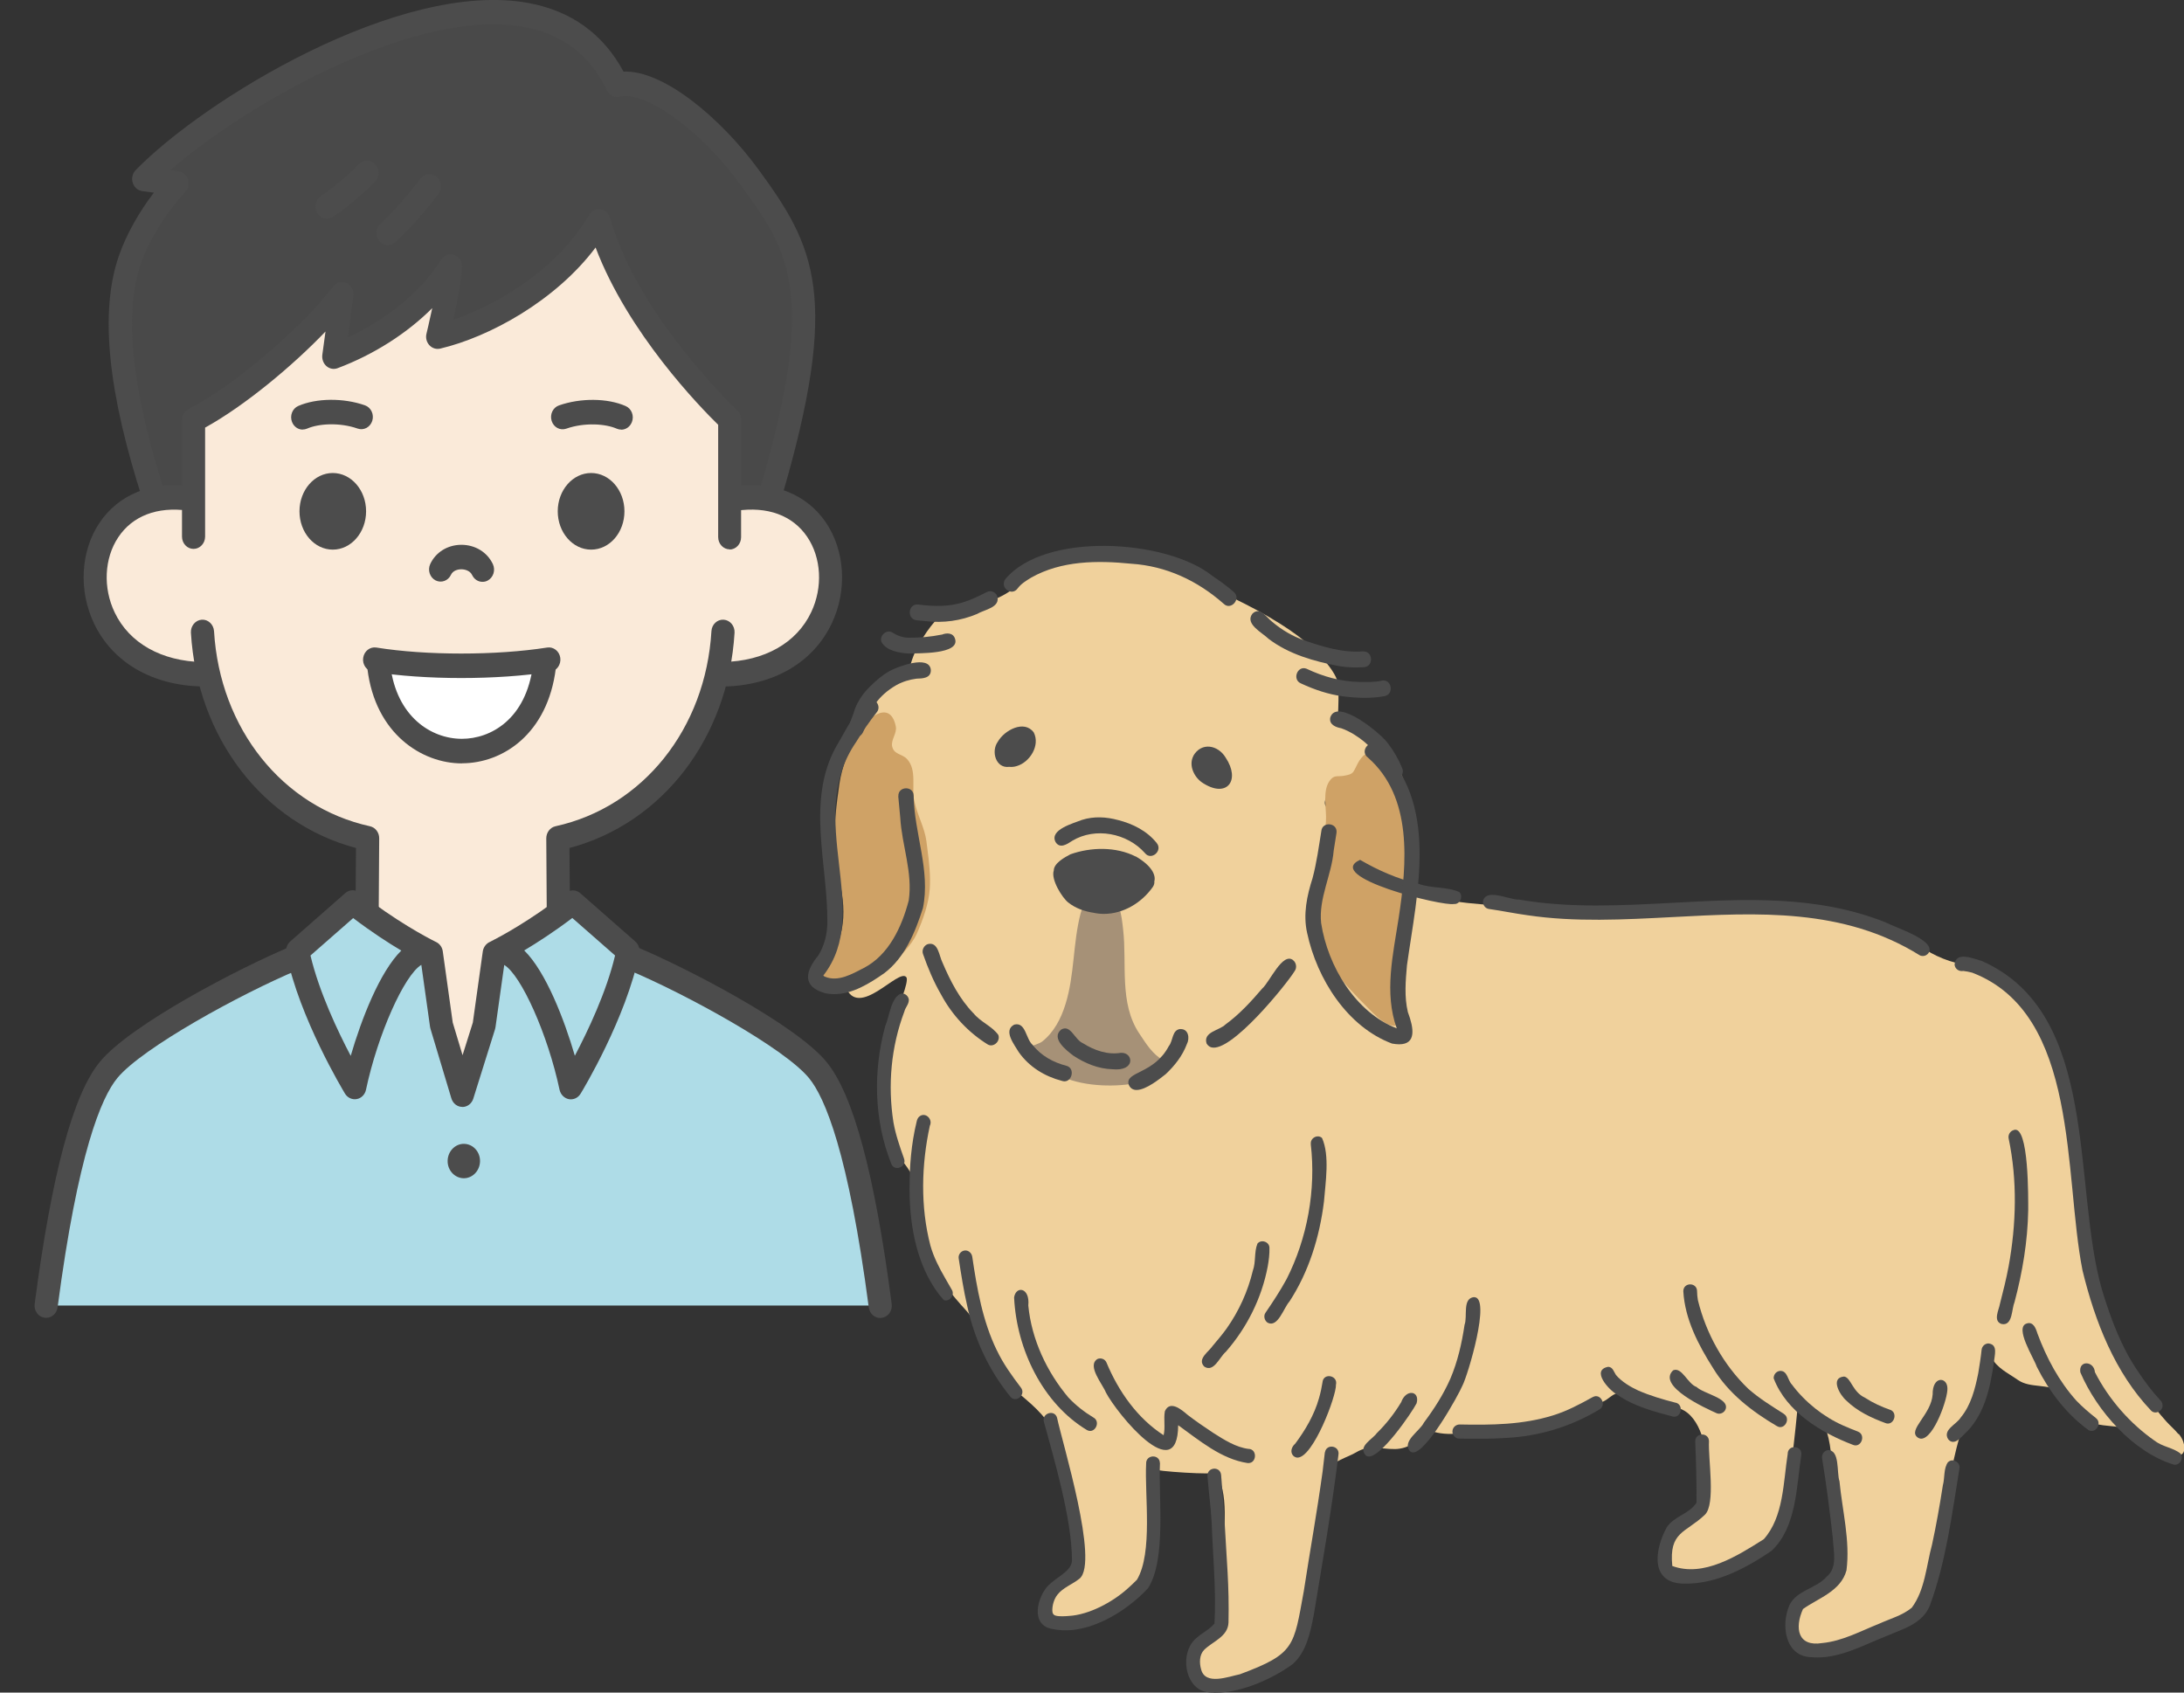 <?xml version="1.0" encoding="UTF-8"?><svg id="_レイヤー_23" xmlns="http://www.w3.org/2000/svg" width="240" height="186" viewBox="0 0 240 186"><rect x="0" y="0" width="240" height="186" fill="#333333" stroke="none"/><defs><style>.cls-1{fill:#faead9;}.cls-2{fill:#494949;}.cls-3{fill:#fff;}.cls-4{fill:#4c4c4c;}.cls-5{fill:#a69177;}.cls-6{fill:#cfa266;}.cls-7{fill:#f0d19c;}.cls-8{fill:#aedce7;}</style></defs><path class="cls-8" d="M96.73,143.47H5.09c1.67-12.64,3.91-22.24,6.86-25.82,3.07-3.72,15.07-10.08,20.78-12.47l-.02-.59,6.06-5.32c4.64,3.66,8.64,5.57,8.64,5.57l1.11,7.92,2.29,7.62,2.39-7.62,1.11-7.92s4-1.91,8.64-5.57l6.06,5.32.02.59c5.71,2.39,17.75,8.75,20.83,12.47,2.96,3.57,5.19,13.17,6.86,25.82Z"/><path class="cls-2" d="M84.56,54.97c6.55-22.15,3.68-27.54-2.15-35.5-4.53-6.19-11.11-11-14.48-10.05-9.07-19.23-43.05,1.12-52.03,10.33,0,0,1.77.22,3.66.51-2.11,2.26-4.16,5.42-5.2,8.43-2.19,6.33-.71,15.78,2.73,26.36,2.26-.45,4.3-.22,4.3-.22v-8.58c5.58-2.84,13.43-9.88,16.3-13.84-.48,3.89-.91,6.88-.91,6.88,4.78-1.79,10-5.31,12.86-9.91-.16,2.54-1.43,7.72-1.43,7.72,5.27-1.24,13.59-5.58,17.74-12.7,3.21,11.37,14.35,21.78,14.35,21.78v8.71c2.22-.43,4.26.09,4.26.09Z"/><path class="cls-1" d="M61.42,100.51c-3.91,2.85-7,4.33-7,4.33l-1.11,7.92-2.39,7.63-2.29-7.63-1.11-7.92s-3.21-1.53-7.22-4.49l.17-8.14c-5.47-1.15-14.84-6.56-17.46-18.03-16.27.02-16.48-21.08-1.46-19.33l-.14-8.61c5.58-2.84,13.43-9.88,16.3-13.84-.48,3.89-.91,6.88-.91,6.88,4.78-1.79,10-5.31,12.86-9.91-.16,2.54-1.43,7.72-1.43,7.72,5.27-1.24,13.59-5.58,17.74-12.7,3.21,11.37,14.35,21.78,14.35,21.78l.07,8.68c15.02-1.75,14.8,19.35-1.46,19.33-1.07,5.81-6.26,15.59-17.54,18.03l.05,8.31Z"/><path class="cls-3" d="M41.67,72.67c4.42.6,13.23.6,17.98.07-.56,13.39-17.41,12.8-17.98-.07Z"/><path class="cls-4" d="M79.46,75.44c-.69,0-1.26-.59-1.27-1.32-.01-.74.54-1.36,1.25-1.37,4.57-.09,8.11-2.09,9.71-5.49,1.29-2.73,1.11-5.97-.45-8.27-1.6-2.36-4.37-3.37-7.8-2.86-.69.1-1.34-.41-1.44-1.14s.38-1.42,1.08-1.52c4.35-.66,8.07.78,10.22,3.95,2.1,3.1,2.36,7.44.66,11.05-2.04,4.33-6.39,6.87-11.94,6.98,0,0-.02,0-.02,0Z"/><path class="cls-4" d="M22.26,75.44s-.02,0-.02,0c-5.52-.11-9.86-2.64-11.91-6.93-1.71-3.59-1.48-7.91.58-11.02,2.1-3.16,5.76-4.64,10.05-4.06.7.09,1.19.77,1.1,1.51-.09.74-.73,1.26-1.42,1.17-3.37-.46-6.09.59-7.65,2.94-1.53,2.3-1.69,5.54-.39,8.25,1.61,3.38,5.15,5.37,9.7,5.46.7.01,1.26.63,1.25,1.37-.01.74-.58,1.32-1.27,1.32Z"/><path class="cls-4" d="M40.23,56.19c0,2.32-1.64,4.21-3.66,4.21s-3.66-1.88-3.66-4.21,1.64-4.21,3.66-4.21,3.66,1.88,3.66,4.21Z"/><path class="cls-4" d="M61.29,56.19c0,2.32,1.64,4.21,3.67,4.21s3.66-1.88,3.66-4.21-1.64-4.21-3.66-4.21-3.67,1.88-3.67,4.21Z"/><path class="cls-4" d="M53.02,63.94c-.47,0-.91-.27-1.14-.75-.22-.47-.78-.63-1.19-.63h0c-.41,0-.93.16-1.13.6-.31.67-1.07.94-1.7.62-.63-.33-.89-1.13-.58-1.8.6-1.29,1.9-2.1,3.4-2.11h.02c1.52,0,2.84.81,3.46,2.12.31.67.06,1.47-.57,1.81-.18.1-.38.14-.57.14Z"/><path class="cls-4" d="M33.26,47.21c-.5,0-.97-.32-1.17-.84-.27-.69.04-1.48.69-1.76,2-.87,4.95-.9,7.32-.07.67.23,1.03,1,.81,1.7-.22.71-.94,1.09-1.6.86-2.02-.71-4.33-.54-5.56,0-.16.07-.32.1-.48.1Z"/><path class="cls-4" d="M68.26,47.21c-.16,0-.32-.03-.48-.1-1.23-.54-3.54-.71-5.56,0-.67.23-1.38-.15-1.6-.86-.22-.71.14-1.47.81-1.7,2.37-.83,5.32-.81,7.32.07.65.28.96,1.07.69,1.76-.2.52-.67.84-1.17.84Z"/><path class="cls-4" d="M40.33,101.1s0,0,0,0c-.7,0-1.26-.61-1.26-1.36l.05-6.55c-10.21-2.72-17.45-12.1-18.14-23.66-.04-.74.49-1.38,1.19-1.43.7-.05,1.3.52,1.35,1.26.64,10.72,7.53,19.33,17.14,21.44.59.13,1.02.69,1.01,1.33l-.05,7.63c0,.74-.57,1.34-1.27,1.34Z"/><path class="cls-4" d="M61.35,101.1c-.7,0-1.26-.6-1.27-1.34l-.05-7.63c0-.64.42-1.2,1.01-1.33,9.62-2.11,16.5-10.72,17.14-21.44.04-.74.64-1.31,1.35-1.26.7.05,1.23.69,1.19,1.43-.69,11.56-7.92,20.94-18.14,23.66l.05,6.55c0,.74-.56,1.35-1.26,1.36,0,0,0,0,0,0Z"/><path class="cls-4" d="M16.98,56.14c-.53,0-1.02-.35-1.2-.91-3.95-12.13-4.84-20.99-2.72-27.1.79-2.29,2.17-4.77,3.85-6.96-.75-.1-1.26-.17-1.27-.17-.49-.06-.9-.41-1.05-.91-.16-.49-.03-1.04.32-1.4C22.49,10.93,43.98-2.23,58.02.32c4.74.86,8.26,3.4,10.5,7.55,4.37-.2,10.7,5.12,14.78,10.69,6.22,8.49,9.15,13.96,2.51,36.41-.21.71-.92,1.1-1.59.88-.67-.22-1.04-.98-.83-1.69,6.56-22.15,3.3-26.59-2.09-33.95-4.75-6.49-10.74-10.25-13.15-9.58-.58.16-1.19-.13-1.46-.7-1.82-3.85-4.87-6.19-9.09-6.96-11.92-2.17-30.42,8.38-38.87,15.72.29.04.59.09.9.13.48.07.87.42,1.03.9s.04,1.02-.3,1.38c-2.12,2.28-4.01,5.33-4.91,7.95-1.88,5.43-.96,13.93,2.74,25.29.23.7-.12,1.47-.78,1.71-.14.05-.28.07-.41.07Z"/><path class="cls-4" d="M80.19,60.37c-.7,0-1.27-.6-1.27-1.35v-12.34c-1.96-1.92-9.9-10.05-13.47-19.48-4.44,5.9-11.7,9.84-17.08,11.11-.43.1-.88-.04-1.19-.38-.31-.34-.43-.82-.31-1.28,0-.02.31-1.26.63-2.79-2.77,2.77-6.43,5.11-10.4,6.6-.42.16-.89.07-1.23-.23s-.51-.77-.45-1.24c0-.02.14-1,.35-2.56-3.59,3.76-8.92,8.19-13.23,10.56v11.98c0,.74-.57,1.35-1.27,1.35s-1.27-.6-1.27-1.35v-12.81c0-.52.28-.99.72-1.21,5.34-2.72,13.04-9.58,15.85-13.44.35-.48.96-.65,1.49-.42.53.23.85.81.77,1.42-.22,1.78-.43,3.37-.59,4.58,3.65-1.73,7.81-4.65,10.22-8.53.32-.51.92-.73,1.46-.53.55.2.9.76.86,1.37-.1,1.55-.57,3.96-.96,5.73,5.24-1.77,11.6-5.81,14.92-11.51.26-.45.75-.7,1.25-.63.5.07.91.44,1.05.95,3.06,10.86,13.87,21.05,13.97,21.15.27.26.43.62.43,1.01v12.94c0,.74-.57,1.35-1.27,1.35Z"/><path class="cls-4" d="M5.07,144.82c-.06,0-.12,0-.18-.01-.69-.1-1.18-.78-1.08-1.52,1.89-14.35,4.23-23.05,7.17-26.61,3.42-4.14,15.43-10.35,20.81-12.6.65-.27,1.39.07,1.65.76.26.69-.06,1.47-.71,1.75-6.26,2.62-17.09,8.55-19.83,11.87-1.77,2.14-4.34,8.24-6.57,25.2-.09.67-.63,1.16-1.26,1.16Z"/><path class="cls-4" d="M96.73,144.84c-.62,0-1.17-.49-1.26-1.16-2.23-16.96-4.81-23.08-6.58-25.22-2.74-3.32-13.58-9.25-19.83-11.87-.65-.27-.97-1.06-.71-1.75.26-.69.99-1.03,1.65-.76,5.38,2.25,17.39,8.46,20.81,12.6,2.95,3.57,5.3,12.28,7.18,26.62.1.74-.39,1.42-1.08,1.52-.06,0-.12.01-.18.01Z"/><path class="cls-4" d="M50.8,121.64s0,0,0,0c-.55,0-1.03-.38-1.2-.94l-2.29-7.63c-.02-.07-.04-.14-.05-.21l-.96-6.83c-1.89,1.14-4.8,7.68-6.08,13.72-.11.53-.51.94-1.02,1.03-.5.09-1.01-.14-1.29-.6-.2-.34-5.02-8.32-6.45-15.4-.1-.49.07-1,.43-1.32l6.06-5.32c.45-.4,1.1-.41,1.57-.04,3.91,3.08,7.39,4.91,8.22,5.33.09.04.18.08.26.13.37.21.61.59.66,1.01l1.09,7.8,1.08,3.59,1.13-3.59,1.09-7.79c.05-.41.29-.79.66-1.01.09-.05.17-.09.26-.13.83-.42,4.31-2.25,8.22-5.33.47-.37,1.12-.35,1.57.04l6.06,5.32c.36.32.53.83.43,1.32-1.43,7.09-6.24,15.07-6.45,15.4-.28.46-.78.69-1.29.6-.5-.1-.9-.5-1.02-1.03-1.28-6.04-4.2-12.58-6.08-13.72l-.96,6.83c-.01.08-.03.15-.05.23l-2.39,7.63c-.17.55-.66.92-1.2.92ZM34.12,105.01c.95,4,3,8.32,4.42,11.02,1.17-4.02,3.19-9.24,5.56-11.57-1.42-.84-3.27-2.04-5.29-3.57l-4.7,4.12ZM57.61,104.45c2.37,2.33,4.39,7.56,5.56,11.57,1.42-2.7,3.48-7.02,4.42-11.02l-4.7-4.12c-2.02,1.53-3.87,2.72-5.29,3.57Z"/><path class="cls-4" d="M35.94,24.03c-.42,0-.84-.22-1.08-.63-.37-.63-.19-1.46.4-1.86,2.27-1.51,4.15-3.48,4.17-3.5.5-.52,1.3-.52,1.79,0,.49.53.49,1.38,0,1.9-.08.09-2.09,2.2-4.61,3.87-.21.14-.44.21-.67.21Z"/><path class="cls-4" d="M42.63,26.95c-.36,0-.72-.16-.97-.47-.45-.57-.39-1.42.14-1.9,2.22-2.01,4.37-4.9,4.39-4.93.43-.58,1.23-.69,1.78-.23.55.46.65,1.31.21,1.89-.09.13-2.32,3.12-4.74,5.31-.24.22-.53.32-.82.32Z"/><path class="cls-4" d="M52.75,127.62c-.02,1.04-.83,1.88-1.81,1.86-.98-.02-1.77-.88-1.75-1.92.02-1.04.83-1.88,1.81-1.86.99.02,1.77.88,1.75,1.92Z"/><path class="cls-4" d="M50.68,74.51c-3.45,0-6.87-.23-9.71-.69-.69-.11-1.17-.8-1.06-1.53.11-.74.75-1.24,1.45-1.13,5.45.88,13.17.88,18.77,0,.69-.11,1.34.4,1.44,1.13.1.74-.38,1.42-1.07,1.53-2.91.46-6.37.69-9.81.69Z"/><path class="cls-4" d="M50.76,83.89h-.01c-4.39,0-9.5-3.25-10.37-10.37-.09-.74.4-1.41,1.1-1.51.69-.1,1.33.42,1.42,1.16.68,5.54,4.43,8.02,7.86,8.02h0c3.14,0,7.06-2.12,7.81-8.1.09-.74.73-1.26,1.42-1.16.69.1,1.18.77,1.09,1.51-.9,7.21-5.83,10.44-10.32,10.44Z"/><path class="cls-7" d="M239.38,157.59c-.4-.5-.92-.93-1.32-1.38-1.77-1.96-3.24-4.18-4.54-6.5-1.32-2.38-2.79-4.65-3.61-7.28-.41-1.31-.68-2.92-.94-4.28-.24-1.24-.21-2.6-.24-3.85-.08-2.73-.05-5.47-.32-8.19-.23-2.25-.75-4.45-1.49-6.57-.69-1.96-1.36-4.01-2.16-5.92-.73-1.73-2.39-3-3.55-4.43-1.28-1.58-2.83-2.92-4.89-3.13-1.79-.18-3.87-1.01-5.35-2.13-1.8-1.38-4.12-1.93-6.22-2.72-3.18-1.2-6.2-1.07-9.49-1.61-2.59-.43-5.22.24-7.82.27-1.31.02-2.43-.27-3.75-.07-3.19.5-6.44,1.08-9.68.78-3.24-.31-6.44-.95-9.7-1.11-2.02-.1-4.04-.3-6.02-.7-1.83-.37-3.48-1.11-5.26-1.62-4.83-1.38-7.1-2.57-7.35-3.92-.32-1.7,1.95-3.51,1.33-4.24-.33-.38-1.06,0-1.33-.42-.35-.53.37-1.81,1.33-2.58.79-.64,1.24-.53,2-1,.67-.42,1.49-1.24,2-3-.37-.5-.74-.81-1-1-.4-.29-2.62-1.27-2-1h0s.25-.75,0-1-1,0-1,0h0c.18-3.28,0-4,0-4-.08-.32-.35-1.25-2-3-1.19-1.26-2.95-2.79-7-5-.46-.25-1.36-.73-4-2-5.21-2.5-7.82-3.75-9-4-.92-.19-5.57-1.17-10,1-2.86,1.4-2.7,2.66-6,4-3.33,1.35-4.48.45-6,2-.76.77-2.52,3.08-3.02,5.35-.07.31-.3,1.46-.98,1.65-.38.11-.59-.16-1,0-.54.21-.47.8-1,1-.45.17-.74-.17-1,0-.36.24.03,1.03,0,2-.03,1-.46,1.08-1.35,3.23-.55,1.32-.79,2-.72,2.64.09.85.85,1.3.89,2.17.02.58-.24,1.58-.31,2.22-.25,2.44-.83,4.71-.68,7.2.11,1.83.67,3.56.86,5.37.15,1.47.07,3.1-.37,4.51-.25.79-1.71,2.28-1.43,3.04,1.39,3.8,5.88-2.07,6.7-.98.35.47-1.06,3.66-1.19,4.28-.26,1.21-.72,2.22-.79,3.45-.07,1.37-.12,2.75-.2,4.12-.07,1.37-.06,3.09.13,4.44.2,1.4.68,2.72,1.52,3.78.9,1.13,1.59,2.14,1.67,3.66.13,2.54.56,4.8,1.49,7.15.87,2.22,2.34,3.99,3.9,5.7,1.49,1.63,1.38,2.97,2.16,4.86,1.55,3.77,6.33,5.18,7.71,9.14.96,2.74.79,5.92,1.79,8.55.77,2.02,1.58,4.37.41,6.42-.79,1.38-2.68,1.64-3.13,3.28-.43,1.53.87,1.98,2.11,2.08,2.99.26,5.68-1.62,7.63-3.78,1.53-1.69,1.76-3.6,1.75-5.82,0-1.02.21-1.8.39-2.78.27-1.55-.7-3.01-.09-4.47-.14.22,6.88.68,6.57.35,1.78,1.87.98,6.78.98,9.17,0,1.06-.22,2.01-.12,3.11.12,1.38.3,2.81-.07,4.17-.47,1.73-2.36,2.24-2.83,3.88-1.2,4.11,5.55,2.99,7.49,2.1,4.06-1.87,5.05-6.25,5.26-10.3.1-2,.29-3.88.73-5.83.3-1.32.96-2.73,1.07-4.07.06-.8-.47-1.76-.08-2.48.53-.96,2.27-1.41,3.15-1.94,1.49-.9,2.65-.35,4.29-.37,1.49-.01,2.76-1.01,3.86-2.02,2.12.75,3.89.07,5.96.16,2.5.11,5.31-.52,7.66-1.34,1.29-.45,2.44-1.45,3.76-1.77.46-.11.95,0,1.41-.16.87-.28,1.24-1.09,2.24-1.08.88,0,1.48.61,2.21.98,1.56.78,3.58.1,5.01,1.23,1.95,1.53,2.29,5.25,2.37,7.53.06,1.72-1.18,3.48-2.24,4.7-.6.69-1.52,1.02-2.13,1.72-.71.82-1.04,2.86-.1,3.63,1.02.83,2.65.57,3.83.46,1.47-.14,3.05-.81,4.43-1.36,3.32-1.32,4.86-4.29,5.06-7.83.18-3.26.65-6.45.94-9.7,1.28.3,2.08.36,2.68,1.64,1.7,3.59.62,7.47,1.7,11.15.87,2.96.66,5.79-1.89,7.58-.94.66-2.39,1.35-2.89,2.45-.8,1.78-.64,4.03,1.53,4.47,1.85.38,3.78-.54,5.52-1.06,2.14-.63,5.18-1.74,6.64-3.75,1.48-2.03,1.54-5.24,2.13-7.66.54-2.23.45-4.61,1.17-6.79.71-2.15.86-4.47,2.03-6.45.73-1.22.98-2.53,1.44-3.86.18-.52,1.44-2.51,1.18-2.96.73,1.25,1.72,1.65,2.96,2.51,1.36.94,3.35.34,4.62,1.33,1.13.88,1.36,2.38,2.8,3.11,1.62.82,3.56.4,5.24,1.14,1.63.71,2.8,2.27,4.58,2.67,1,.22,1.22-.62.9-1.5-.11-.31-.28-.58-.49-.84Z"/><path class="cls-6" d="M101.81,92.48c-.2-1.56-1.04-2.95-1.35-4.53-.29-1.45.31-3.34-.78-4.53-.55-.6-1.44-.48-1.64-1.39-.16-.72.55-1.45.4-2.2-.64-3.15-3.4-.71-4.19.71-.93,1.66-1.73,3.71-2.01,5.62-.29,1.96-.63,4.72-.52,6.66.23,4.09,1.81,6.77.36,10.89-.27.76-1.51,2.31-1.58,2.71-.79,4.62,6.19.85,7.41-.34.96-.94,2.28-2.22,2.84-3.48.66-1.48,1.3-3.27,1.42-4.9.11-1.45-.08-3.03-.27-4.5-.03-.24-.06-.47-.09-.7Z"/><path class="cls-6" d="M155.06,91.93c-.22-2.75-.12-6.54-2.26-8.61-.62-.6-1.29-.87-1.91-.8-.64.08-1.24.53-1.68,1.36-.56,1.07-.42,1.17-1.52,1.37-.78.14-1.11-.16-1.64.65-.74,1.15-.25,3.07-.34,4.36-.28,4.12-2.07,8-1.04,12.19.81,3.3,3.25,5.9,5.46,8.11.69.7,2.89,3.2,3.9,1.67.69-1.04-.42-2.79-.59-3.87-.27-1.73.06-3.67.33-5.38.57-3.66,1.6-7.31,1.3-11.05Z"/><path class="cls-5" d="M125.2,113.58c-2.24-3.35-1.34-7.65-1.78-11.44-.17-1.46-.33-3.72-2.09-3.93-1.34-.16-2.27.97-2.58,2.16-.86,3.27-.65,6.76-1.67,10-.49,1.58-1.27,3.08-2.57,4.1-.44.35-1.97.54-1.92,1.27.05.69,2.82,1.85,3.35,2.18,2.25,1.36,5.7,1.57,8.23,1.22.88-.12,1.51-.43,2.2-.99.07-.06.27-.26.51-.52.45-.47,1-1.09.95-1.12-1.19-.66-1.88-1.81-2.63-2.93Z"/><path class="cls-4" d="M109.65,81.51c-.77,1.06-.22,2.96,1.25,2.76.29.03.57,0,.85-.09,1.44-.44,2.57-2.27,1.85-3.69-1.05-1.43-3.24-.24-3.95,1.02Z"/><path class="cls-4" d="M131.15,83.05c-.59,1.1.13,2.47,1.1,3.04.03.02.07.04.1.06,2.53,1.52,3.97-.44,2.34-2.89-.84-1.4-2.66-1.74-3.55-.21Z"/><path class="cls-4" d="M124.79,94.12c-2.15-1.09-4.91-1.04-7.16-.24-.64.33-1.83.99-1.83,1.78-.34.99.93,3,1.58,3.51.81.65,1.81.99,2.81,1.14.37.08.75.12,1.12.12,2.11,0,4.14-1.2,5.38-2.97.14-.21.18-.42.16-.61.18-.64-.23-1.69-2.05-2.74Z"/><path class="cls-4" d="M122.87,90.12c-1.3-.36-2.68-.43-3.97-.02-.89.36-3.63,1.07-2.9,2.44.48.77,1.28.22,1.84-.15,2.52-1.51,6.03-.85,7.98,1.36.69.87,1.99-.26,1.29-1.11-1.07-1.34-2.63-2.11-4.23-2.52Z"/><path class="cls-4" d="M106.97,111.35c-1.52-1.57-2.54-3.55-3.4-5.57-.38-.75-.46-2.32-1.61-2.03-.42.14-.69.64-.53,1.09.54,1.54,1.17,3.05,1.99,4.46,1.2,2.24,2.98,4.15,5.11,5.47.18.11.37.13.54.09.45-.1.82-.61.64-1.12-.69-.98-1.97-1.43-2.74-2.4Z"/><path class="cls-4" d="M117.22,117.13c-1.44-.36-2.81-1.1-3.75-2.31-.75-.65-.75-2.56-2.02-2.22-1.25.65.03,2.21.5,3.02,1.14,1.63,2.88,2.68,4.75,3.16.1.03.19.05.28.05.83,0,1.17-1.41.24-1.7Z"/><path class="cls-4" d="M153.97,154.1c-.75,1.25-1.65,2.39-2.68,3.4-.49.69-2.05,1.41-1.25,2.39.07.08.14.13.23.15,1.34.39,4.92-4.87,5.4-5.83.39-1.39-1.18-1.61-1.7-.1Z"/><path class="cls-4" d="M145.35,151.8c-.1.63-.23,1.25-.41,1.87-.52,1.83-1.49,3.47-2.61,4.98-.4.34-.61.95-.18,1.36.14.11.28.17.43.17,1.72,0,4.28-6.77,4.23-8.02.23-.98-1.28-1.33-1.47-.35Z"/><path class="cls-4" d="M184.14,154.15c-1.4-.36-2.8-.77-4.13-1.35-.82-.38-1.81-.96-2.43-1.7-.24-.35-.34-.87-.85-.9-1.94.36.08,2.57.99,3.07,1.82,1.26,3.98,1.84,6.08,2.39.07.02.13.03.19.03.8,0,1.03-1.35.14-1.55Z"/><path class="cls-4" d="M186.44,152.42c-.99-.34-1.62-2.25-2.58-1.83-1.82,1.72,3.57,4.17,4.8,4.72.05.02.11.03.16.04.34.04.69-.16.81-.5.42-1.21-2.44-1.69-3.19-2.43Z"/><path class="cls-4" d="M236.78,158.33c-2.71-1.89-5.05-4.56-6.57-7.54-.1-1.26-1.82-1.33-1.6.02,1.82,4.27,5.82,8.77,10.23,10.13.06.02.12.03.18.03.54,0,.96-.71.62-1.21-.8-.68-2.01-.75-2.86-1.44Z"/><path class="cls-4" d="M230.32,155.83c-.75-.59-1.48-1.21-2.15-1.91-1.91-2.13-3.27-4.67-4.28-7.39-.17-.56-.46-1.32-1.17-1.09-1.4.43.79,3.8,1.1,4.75,1.36,2.7,3.2,5.14,5.61,6.91.14.11.29.15.42.15.63,0,1.1-.95.45-1.43Z"/><path class="cls-4" d="M204.17,157.32c-.55-.2-1.09-.44-1.63-.67-2.15-.95-4.19-2.57-5.63-4.5-.47-.48-.47-1.51-1.28-1.5-.41.02-.74.39-.72.82,1.41,3.7,5.25,5.99,8.72,7.31.1.04.19.06.28.06.73,0,1.07-1.21.25-1.52Z"/><path class="cls-4" d="M207.71,154.93c-.96-.34-1.89-.76-2.75-1.32-1.42-.66-1.54-2.22-2.31-2.34-1.57.13-.47,2.03.23,2.63,1.2,1.18,2.75,1.91,4.3,2.48.1.04.19.06.28.06.73,0,1.07-1.21.25-1.52Z"/><path class="cls-4" d="M218.6,147.64c-.41-.05-.79.26-.84.68-.09.87-.23,1.73-.37,2.59-.35,1.72-.79,3.5-1.93,4.87-.45.75-2.01,1.34-1.38,2.37.17.22.36.3.54.3.45,0,.89-.49,1.22-.83,2.21-2.01,2.88-5.1,3.28-7.99.06-.69.44-1.82-.52-1.98Z"/><path class="cls-4" d="M212.38,153.23c-.16,2.25-2.77,3.89-1.66,4.73.13.09.27.14.4.14,1.4,0,2.97-4.52,2.88-5.57-.04-1.24-1.65-1.34-1.62.7Z"/><path class="cls-4" d="M155.92,97.14c-2.28-.53-4.46-1.48-6.46-2.65-4.11,1.87,9.13,5.15,10.33,4.85.04,0,.08,0,.12,0,.57-.05.89-.87.46-1.31-1.34-.6-3.02-.39-4.45-.89Z"/><path class="cls-4" d="M207.26,101.38c-7.56-3.02-15.47-2.6-23.4-2.17-5.67.3-11.35.61-16.91-.35-.35.02-.88-.12-1.43-.26-1.1-.28-2.33-.55-2.55.42-.05.42.25.82.66.87,1.42.2,2.83.5,4.25.69,5.19.77,10.55.48,15.92.2,9.4-.5,18.78-1,27.13,4.18.11.07.24.1.37.1.26,0,.52-.14.66-.39.75-1.36-3.71-2.75-4.69-3.28Z"/><path class="cls-4" d="M235.04,150.84c-1.9-2.7-3.06-5.86-4.03-9.02-3.34-11.51-.17-30.43-13.21-36.21-.88-.24-2.88-1.13-3.01.38.03.5.51.8.96.71.33.04.66.1.98.19,11.81,4.53,10.03,22.19,12.12,32.73,1.37,5.62,3.56,11.23,7.55,15.41.13.13.3.19.46.19.42,0,.84-.37.78-.84-.02-.23-.13-.41-.29-.56-.86-.92-1.61-1.93-2.32-2.98Z"/><path class="cls-4" d="M221.31,124.18c-.39.09-.67.51-.58.93.97,4.61.84,9.42,0,14.04-.26,1.4-.61,2.78-.96,4.15-.1.62-.78,1.85.16,2.19.08.02.16.03.23.03,1.01,0,.9-1.68,1.22-2.44.87-3.28,1.44-6.66,1.5-10.07,0-1.17.1-9.46-1.59-8.83Z"/><path class="cls-4" d="M161.99,142.54c-1.32.13-.7,2.11-1.05,3.05-.3,2.03-.76,4.04-1.56,5.92-.76,1.73-1.79,3.33-2.91,4.83-.44.92-2.42,2.03-1.55,3.11.08.09.17.14.28.16,1.47.22,5.08-6.31,5.52-7.37.58-1.12,3.16-9.69,1.28-9.69Z"/><path class="cls-4" d="M196.01,155.36c-1.33-.85-2.69-1.68-3.89-2.74-2.7-2.59-4.64-6.06-5.54-9.75-.05-.32-.09-.65-.09-.97,0-1.01-1.51-1.01-1.51,0,.17,3.06,1.66,5.91,3.26,8.43,1.69,2.79,4.28,4.77,7.01,6.38.13.08.26.12.38.12.66,0,1.09-1.04.38-1.46Z"/><path class="cls-4" d="M142.1,105.51c-1.17-.91-2.57,2.41-3.41,3.14-1.22,1.43-2.51,2.83-4.02,3.93-.67.67-2.48.81-2.08,2.09.13.22.3.35.5.42,2.19.66,8.35-7.01,9.17-8.36.28-.37.2-.93-.16-1.21Z"/><path class="cls-4" d="M129.72,113.08c-.94.07-.79,1.29-1.28,1.88-1.65,3.13-4.87,2.76-4.4,4.25.18.41.49.57.86.57,1.04,0,2.59-1.26,3.2-1.74.98-.92,1.84-2.01,2.32-3.29.35-.66.18-1.69-.69-1.66Z"/><path class="cls-4" d="M145.59,159.58c-.09.71-.17,1.42-.25,2.14-.67,4.82-1.33,8.35-2.07,13.16-1.11,6.05-.94,6.85-7.02,9.11-1.24.25-3.8,1.26-4.26-.54-.2-.71-.2-1.59.33-2.14.94-.94,2.63-1.44,2.68-3.02.09-4.07-.21-6.86-.42-10.93-.11-1.76-.26-3.52-.39-5.27-.1-1.02-1.58-.87-1.5.14.17,2.13.33,2.95.46,5.08.13,3.69.51,7.41.31,11.1-.68.83-1.79,1.2-2.45,2.09-1.32,1.76-.64,5.22,1.77,5.47.07,0,.13.01.19.02,2.94.26,6.76-1.4,9.1-3.13,1.5-1.35,1.93-3.49,2.3-5.39,1.03-6.27,1.93-11.27,2.71-17.59.18-1.02-1.32-1.27-1.48-.28Z"/><path class="cls-4" d="M196.46,159.71c-.5,3.16-.44,6.97-2.64,9.44-2.88,1.81-6.6,4.21-10.05,2.94-.38-3.8,1.44-3.6,3.57-5.62,1.23-1.16.35-6.2.46-8.1-.03-1.01-1.55-.95-1.51.06.1,2.23.15,4.47.14,6.7-.79,1.25-2.46,1.48-3.27,2.71-1.4,2.56-1.84,6.24,2.02,6.19.03,0,.07,0,.11,0,3.39,0,6.59-1.71,9.38-3.6,2.76-2.59,2.73-7,3.28-10.57.11-1.01-1.42-1.15-1.5-.15Z"/><path class="cls-4" d="M214.08,160.66c-.52.69-.35,1.74-.58,2.57-.34,2.18-.72,4.36-1.19,6.52-.63,2.31-.77,4.99-2.23,6.93-1.03.85-2.36,1.2-3.55,1.74-2.06.82-4.07,1.93-6.3,2.14-2.68.43-3.04-1.65-2.1-3.74,1.68-1.2,4.16-1.95,4.78-4.25.42-3.26-.46-6.56-.77-9.8-.33-.95.08-3.48-1.3-3.41-.41.07-.68.49-.61.9.48,2.92.85,5.85,1.18,8.79.06,1.41.56,3.19-.67,4.21-1.17,1.33-3.27,1.47-4.09,3.11-.99,2.24-.47,5.7,2.42,5.74.22.02.44.03.66.03,2.66,0,5.12-1.39,7.57-2.35,1.78-.77,3.97-1.34,4.78-3.37,1.77-4.82,2.42-10.01,3.25-15.08.1-.67-.76-1.12-1.23-.68Z"/><path class="cls-4" d="M127.46,160.78c-.02-1.01-1.55-.95-1.51.06-.18,3.39.76,9.8-1.01,12.76-.35.35-.71.7-1.08,1.02-1.63,1.45-4.18,2.83-6.39,2.96-.42.03-1.04.08-1.45-.03-.3-.08-.38-.3-.38-.6,0-.58.2-1.24.55-1.69.61-.8,1.7-1.17,2.45-1.79,2.14-1.8-1.87-14.8-2.48-17.67-.28-.97-1.74-.48-1.44.47,1.08,3.98,3.06,10.58,3.08,15.17,0,1.21-1.61,1.8-2.57,2.76-1.26,1.26-2.07,4.44.46,4.82.19.04.37.07.56.09,3.54.44,7.56-2.04,9.91-4.58,2.03-3.15,1.13-10.08,1.31-13.75Z"/><path class="cls-4" d="M120.15,155.77c-1-.6-1.94-1.34-2.74-2.19-2.37-2.81-4.05-6.38-4.41-10.11.2-2.02-1.37-2.19-1.56-.89.27,5.7,3.15,11.65,8,14.57.12.07.24.1.36.1.67,0,1.09-1.08.35-1.48Z"/><path class="cls-4" d="M137.24,159.23c-1.43-.18-2.69-.99-3.89-1.75-.97-.64-1.94-1.3-2.86-2.01-.66-.57-1.92-1.63-2.48-.39-.16.86.07,1.78-.14,2.64-2.87-1.85-4.96-4.81-6.28-7.99-.16-.39-.64-.55-1-.38-1.17.74.58,2.76.94,3.68,1.22,2.32,7.89,10.52,7.94,3.59,2.34,1.68,4.73,3.72,7.63,4.16.03,0,.07,0,.1,0,.88,0,.99-1.47.05-1.56Z"/><path class="cls-4" d="M151.5,82c-.84-.98-2.19.5-1.17,1.26,4.93,4.34,4.28,11.61,3.37,17.62-.61,3.98-1.62,8.22-.21,12.13-4.51-1.74-7.57-6.79-8.31-11.57-.29-2.73,1.15-5.26,1.38-7.96.1-.62.21-1.29.31-1.97.13-1.12-1.58-1.28-1.67-.17-.28,1.72-.51,3.45-.96,5.15-.62,1.94-1.06,3.99-.6,6.03,1.09,5.1,4.44,10.33,9.33,12.16.29.05.55.08.78.08,1.93,0,1.61-1.8.96-3.54-.4-1.68-.25-3.42-.1-5.13,1.11-7.99,3.62-17.96-3.11-24.08Z"/><path class="cls-4" d="M98.71,87.51c.07.79.15,1.58.22,2.36.18,3.05,1.39,6.02.93,9.09-.77,2.93-2.2,5.99-4.93,7.41-1.29.66-2.82,1.57-4.28.96-.03-.02-.06-.03-.09-.05-.03-.02-.06-.04-.09-.07,5.55-7.1-2.18-17.3,3.62-25.68.7-1.15,1.46-2.25,2.29-3.3.45-.59-.13-1.51-.83-1.36-1.63,1.17-2.56,3.36-3.62,5.09-3.38,6-.95,13-1.01,19.5-.03,1.25-.34,2.47-.99,3.53-1.43,1.73-1.83,3.42.72,4.15.35.08.69.11,1.03.11,1.99,0,3.89-1.18,5.5-2.31,2.24-1.69,3.4-4.5,4.24-7.15.85-4.13-.96-8.21-1.02-12.35-.02-1.13-1.74-1.05-1.68.06Z"/><path class="cls-4" d="M133.16,63.23c-5.03-3.96-18.32-4.82-22.69.42-.64.93.72,1.92,1.36,1.01.38-.51.94-.85,1.48-1.18,3.34-1.89,7.31-1.9,11.01-1.53,3.82.25,7.25,1.84,10.15,4.4.79.78,1.94-.53,1.14-1.27-.77-.68-1.6-1.27-2.45-1.84Z"/><path class="cls-4" d="M108.46,65.05c-.78.39-1.56.79-2.38,1.06-1.68.59-3.46.55-5.2.32-1.09-.1-1.25,1.6-.17,1.73.34.03.68.07,1.02.1,1.91.23,3.86-.04,5.64-.79.78-.48,2.64-.7,2.2-2-.19-.42-.7-.62-1.11-.42Z"/><path class="cls-4" d="M149.81,71.58c-2.19.18-4.34-.47-6.4-1.18-1.32-.45-2.54-1.16-3.61-2.07-.63-.48-1.36-1.71-2.18-.88-.85,1.13,1.11,2.08,1.78,2.75,2.25,1.71,5.03,2.48,7.74,3,.9.15,1.82.18,2.73.12,1.1-.06,1.03-1.77-.06-1.73Z"/><path class="cls-4" d="M151.86,74.8c-.83.18-1.67.15-2.51.14-2-.04-3.96-.59-5.77-1.45-1.02-.4-1.62,1.22-.6,1.62,1.46.68,3,1.2,4.59,1.41,1.51.19,3.08.26,4.58-.02,1.08-.21.79-1.9-.29-1.71Z"/><path class="cls-4" d="M152.57,81.76c-.7-1.09-5.65-5.13-6.38-2.93-.18.79.59,1.09,1.2,1.2.49.17.94.4,1.39.67,1.65,1,3.06,2.56,3.78,4.42.47,1.03,1.96.3,1.52-.73-.39-.93-.89-1.83-1.5-2.62Z"/><path class="cls-4" d="M103.48,69.74c-1.22.24-2.45.36-3.69.34-.62-.02-1.21-.24-1.73-.57-.63-.39-1.44.33-1.2,1.03.55.99,1.94,1.2,2.96,1.28,1.02-.05,5.7.12,5.13-1.62-.21-.69-.94-.67-1.47-.45Z"/><path class="cls-4" d="M97.73,73.76c-.79.44-1.47,1.04-2.12,1.68-.74.72-1.34,1.58-1.7,2.56-.2.9-1.27,2.48.02,2.93,1.8.3.35-3.2,4.57-5.64.68-.38,1.44-.61,2.21-.71.65-.02,1.6-.03,1.58-.95-.14-1.73-3.67-.36-4.56.12Z"/><path class="cls-4" d="M123.21,115.69c-1.48.26-2.96-.26-4.21-1.05-.92-.39-1.35-2.12-2.4-1.49-1.13.96.58,2.27,1.34,2.85,1.28.85,2.76,1.46,4.29,1.5,2.62.27,2.3-1.87.98-1.8Z"/><path class="cls-4" d="M99.88,109.89c-.04-.42-.41-.75-.82-.71-1.15.34-1.33,2.57-1.79,3.6-1.34,4.93-1.23,10.32.66,15.08.34.96,1.76.39,1.41-.55-.46-1.3-.92-2.61-1.16-3.98-.64-4.08-.26-8.31,1.2-12.17.11-.46.5-.8.49-1.28Z"/><path class="cls-4" d="M103.87,140.47c-.66-1.14-1.27-2.32-1.63-3.6-1.11-4.27-.99-8.87-.06-13.16.35-.72-.47-1.52-1.12-1.04-.19.14-.28.35-.33.59-.59,2.42-.79,4.93-.78,7.42,0,4.28.91,8.99,3.76,12.19.61.23,1.23-.53.9-1.11-.25-.43-.5-.86-.74-1.29Z"/><path class="cls-4" d="M109.54,148.39c-1.56-3.21-2.18-6.77-2.7-10.29-.07-.42-.43-.73-.84-.68-.4.05-.72.45-.65.87.27,1.75.54,3.51.94,5.23.79,3.65,2.38,7.06,4.71,9.93.6.81,1.79-.17,1.19-.96-.99-1.3-1.95-2.63-2.65-4.11Z"/><path class="cls-4" d="M175.02,153.53c-1.4.78-2.83,1.54-4.36,2.01-3.32,1.04-6.82,1.07-10.26,1-.41,0-.77.31-.79.74-.02.41.31.81.72.81,1.72.02,3.43.05,5.15-.07,3.61-.18,7.13-1.23,10.26-3.12.87-.47.14-1.86-.71-1.37Z"/><path class="cls-4" d="M144.04,125.73c.59,5.04-.38,10.35-2.66,14.84-.7,1.28-1.5,2.5-2.32,3.7-.24.35-.1.85.23,1.08,1.13.61,1.78-1.64,2.41-2.33,2.13-3.26,3.31-7.09,3.79-10.97.17-2.12.65-5.06-.21-6.99-.48-.45-1.32,0-1.23.67Z"/><path class="cls-4" d="M138.17,136.7c-.36.89-.15,1.98-.49,2.92-.55,2.3-1.54,4.47-2.89,6.38-.47.65-.99,1.27-1.51,1.88-.43.66-1.77,1.46-.94,2.3,1.05.69,1.68-1.06,2.37-1.63,2.3-2.63,3.94-5.88,4.6-9.37.12-.68.21-1.37.19-2.07-.02-.67-.94-.95-1.33-.43Z"/></svg>